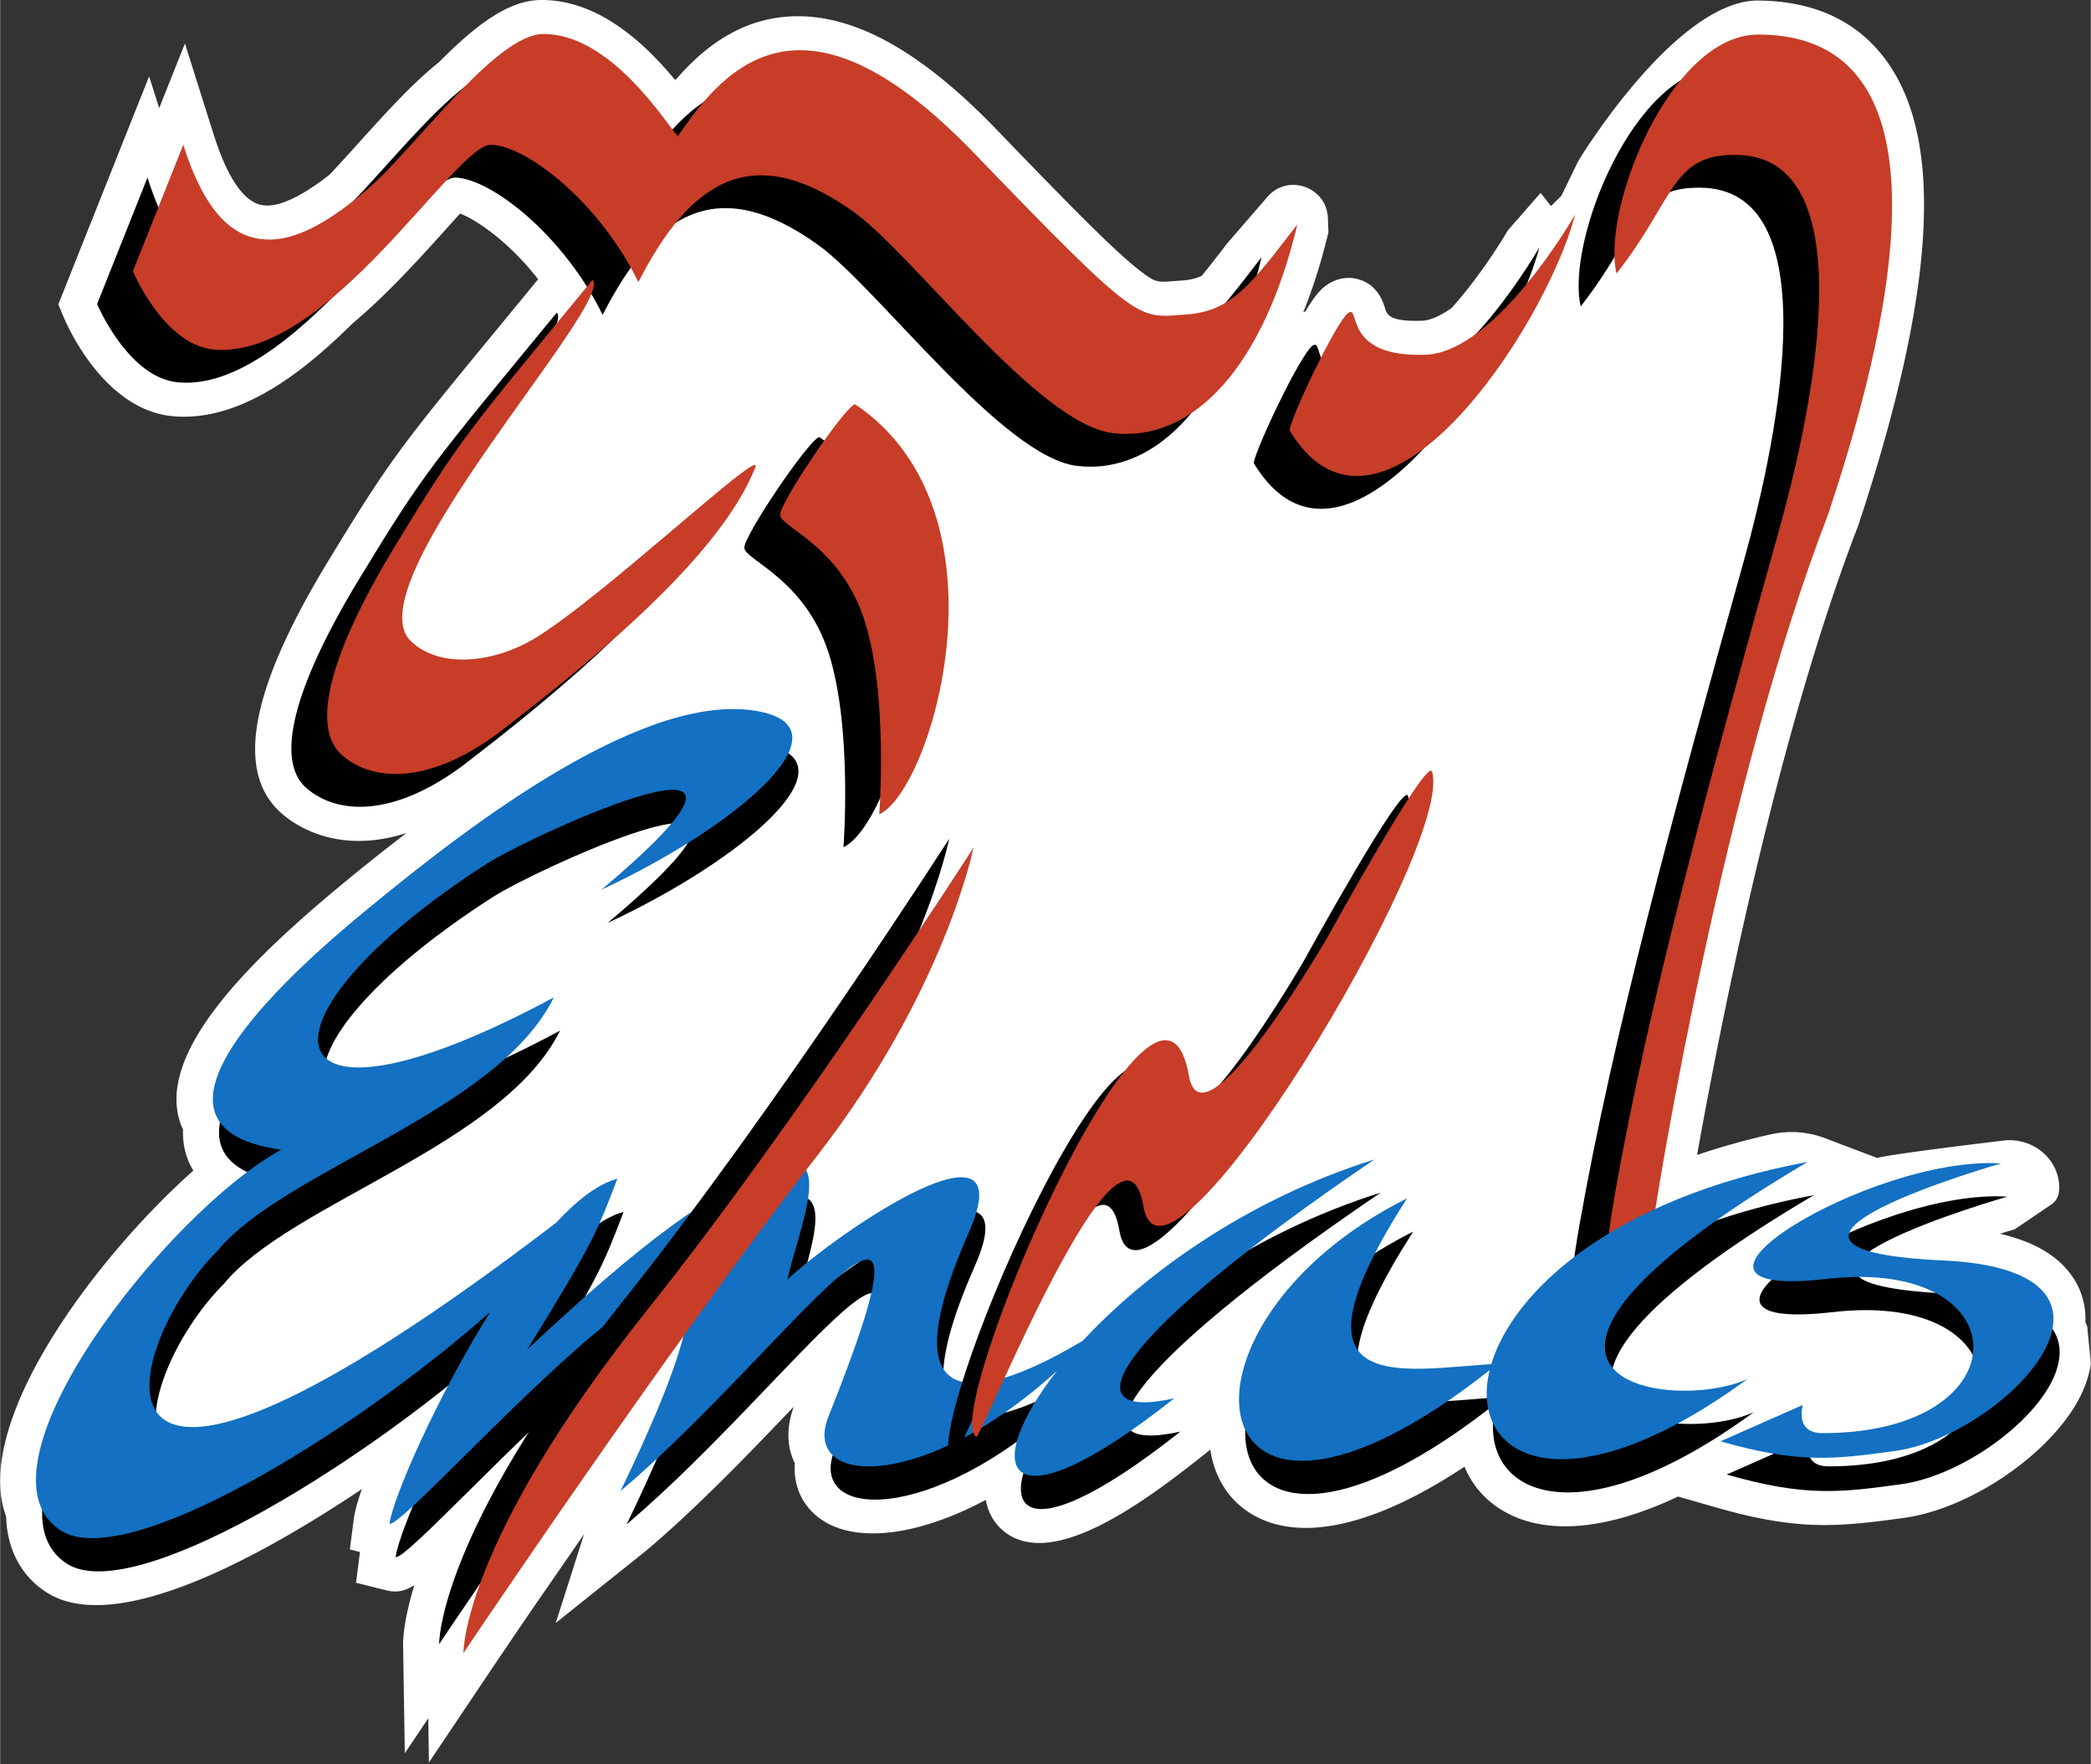 <svg width="2500" height="2109" viewBox="0 0 256 216" xmlns="http://www.w3.org/2000/svg" preserveAspectRatio="xMidYMid"><rect x="0" y="0" width="256" height="216" fill="#333333" stroke="none"/><path d="M255.568 162.465a9.062 9.062 0 0 0-.232-.583c.087-2.236-.577-4.31-1.958-6.068-1.773-2.259-4.582-3.829-8.506-4.742a91.355 91.355 0 0 1 1.795-.535l4.548-3.087c.806-.547 1.005-1.515.89-2.602-.351-3.302-3.5-5.582-6.797-5.187-5.338.639-13.694 1.68-15.479 2.127l-6.34-2.407a11.62 11.62 0 0 0-6.659-.486 88.29 88.29 0 0 0-9.042 2.527c2.708-15.206 9.729-51.155 19.705-77.002l.069-.191c9.393-28.387 10.518-46.95 3.439-56.749C227.446 2.56 222.07.065 215.02.065c-10.075.291-21.764 19.619-21.764 19.619l-2.083 4.283-1.274 1.273-1.273-1.62-4.014 4.593c-.03.052-2.973 5.16-6.897 9.515-1.748 1.224-2.901 1.519-3.572 1.544-4.047.15-4.328-.775-4.563-1.518-.256-.81-.854-2.705-2.98-3.467-1.319-.472-2.782-.286-4.013.513-.672.437-1.411 1.07-2.774 3.345-.084.018-.165.055-.249.078 1.2-2.962 2.234-6.226 3.081-9.784l-.066-1.733c-.144-3.826-4.901-5.495-7.405-2.599l-4.917 5.685c-1.166 1.513-2.197 2.85-3.124 3.977-.727.342-1.508.522-2.503.588-.31.02-.602.042-.88.064-2.13.165-2.307.178-4.234-1.314-2.969-2.296-8.009-7.389-17.502-17.24-9.215-9.563-17.332-14.08-24.841-13.875-5.364.162-10.086 2.696-14.43 7.747l-.141.001C79.06 5.47 73.396 0 66.334 0l-.149.001c-3.492.037-7.223 2.315-12.448 7.607-3.279 2.616-6.637 6.338-9.886 9.94-1.245 1.38-2.424 2.687-3.523 3.844-3.129 2.449-5.732 3.753-7.539 3.774-.959.002-3.886.044-6.647-8.696l-3.52-11.144-3.152 7.916-1.231-3.895L7.118 37.271l.658 1.57c.486 1.158 4.986 11.338 13.342 12.123 8.574.797 16.61-6.014 21.947-11.284 4.352-3.649 8.398-8.144 11.656-11.763.551-.612 1.083-1.204 1.596-1.767 1.981.765 5.895 3.365 9.557 8.041l-4.623 5.621C49.048 54.64 47.772 56.19 40.141 68.746c-9.577 15.759-11.423 25.862-5.643 30.887 1.263 1.097 4.451 3.338 9.405 3.338 1.736 0 3.691-.278 5.854-.975a266.471 266.471 0 0 0-6.499 5.138c-12.063 9.842-25.061 22.115-20.869 31.192-.062 1.852.37 3.549 1.259 5.019C11.853 153.818-3.543 174.107.729 185.717c.119 4.011 1.85 7.276 4.937 9.26 8.449 5.434 26.242-4.355 38.62-12.637-.523 1.502-.879 2.786-.999 3.726l-.467 3.663 1.236.312-.013.095-.467 3.671 3.59.897c1.231.31 2.186.245 3.55-.599-1.346 4.402-1.388 6.799-1.38 7.277l.211 13.302 2.875-4.282.076 5.413 7.438-11.082c.05-.075 2.061-3.071 5.32-7.844l6.244-9.038-3.472 10.88 11.128-8.897c6.402-5.418 12.872-12.205 18.021-17.585-.926 2.528-.866 4.935.129 6.916-.197 2.771.904 5.23 3.135 6.823 4.304 3.071 12 2.076 20.252-2.33.409 2.367 1.842 3.634 2.643 4.171 5.683 3.813 15.555-2.952 23.52-9.269l1.328-1.054c.542 3.699 2.548 6.636 5.721 8.256 1.745.892 3.745 1.332 5.968 1.332 5.343 0 11.973-2.548 19.435-7.498.995 2.41 2.765 4.37 5.188 5.662 5.184 2.763 12.516 1.991 20.958-2.008l4.563 1.31c5.597 1.607 9.555 2.182 13.378 2.182 3.065-.001 6.042-.37 9.706-.874 8.548-1.173 18.797-8.443 21.931-15.556.496-1.128.819-2.248.968-3.341l-.432-4.506" fill="#FFF"/><path d="M188.478 30.281s-9.613 16.85-18.315 17.172c-10.2.378-7.96-6.103-9.438-5.142-1.474.958-7.134 12.944-7.223 14.407 10.985 18.13 31.297-12.458 34.976-26.437zM21.758 46.815c14.006 1.316 29.593-25.201 33.983-25.072 4.391.129 13.296 7.095 18.029 16.818 6.231-12.189 13.815-17.603 26.391-8.57 7.317 5.255 22.611 26.044 31.765 27.068 9.911 1.109 18.428-8.323 22.533-25.567-5.682 7.36-7.995 10.665-13.688 11.04-5.875.387-5.359 1.55-25.89-19.756S84.666 11.671 78.597 20.71c-1.356-1.485-8.224-12.615-16.5-12.526-5.864.064-15.633 13.943-21.475 18.982-6.07 5.235-9.709 6.158-11.916 6.184-3.42.041-7.542-1.708-10.669-11.607L11.869 37.23s3.778 9.011 9.889 9.585zm46.401-8.538c-15.461 18.812-16.08 19.26-24.207 32.633-8.127 13.373-10.284 22.262-6.47 25.578 3.843 3.341 10.69 3.526 19.079-2.674 11.673-8.946 27.254-21.712 31.531-32.581 1.112-2.825-19.13 16.337-27.253 21.089-4.874 2.851-11.425 3.601-14.944.196-7.182-6.949 24.966-41.317 22.264-44.241zm32.131 15.231c-1.356.452-9.2 12.041-9.168 13.558.032 1.52 7.393 3.745 10.33 12.913 2.938 9.168 1.808 23.759 1.808 23.759 6.456-2.97 16.702-37.001-2.97-50.23zM238.67 158.41c-29.66-1.382 7.102-11.88 7.102-11.88-16.012-1.033-45.122 16.859-21.37 14.139 23.914-2.761 24.192 18.914-.517 18.885-3.458-.004-2.389-3.454-2.389-3.454l-10.079 4.455c9.541 2.739 13.824 2.222 21.367 1.186 13.3-1.826 32.878-22.068 5.886-23.331zm-69.634-12.368c-15.776 4.961-28.133 14.053-35.695 22.183-6.747 4.081-26.05 14.114-13.98-13.24 6.87-15.569-15.866-.18-22.209 5.767 1.326-6.022 6.089-16.716-1.622-13.755-7.71 2.962-16.024 8.988-30.257 22.345 8.173-13.165 8.598-14.544 11.063-20.935-2.348.606-4.912 2.591-7.502 5.384-61.969 47.396-53.111 15.025-41.458 3.432 8.145-9.924 34.254-16.982 41.177-31.023-35.825 19.235-38.032 2.764-8.184-16.388 5.489-3.515 41.765-20.164 14.006 3.205 16.42-7.644 30.331-19.457 19.604-21.773-13.942-3.009-35.868 14.037-47.081 23.187-6.595 5.381-33.54 27.383-11.731 30.42-14.14 7.761-38.61 39.155-26.998 46.622 7.934 5.1 35.283-11.471 52.576-26.736-6.582 10.544-11.92 22.797-12.319 25.926 2.583.645 56.737-62.912 28.288-4.01 20.627-17.455 41.351-48.86 25.47-9.133-3.435 8.591 11.66 9.315 27.993-5.61-9.54 12.171-6.583 19.979 14.34 3.386-12.74 2.838-8.418-6.872 24.519-29.254zm53.055.301c-10.172 1.902-18.214 5.056-24.305 8.735.117-.446.204-.866.253-1.239.551-4.261 8.651-53.781 21.435-86.902 5.238-15.83 18.29-58.688-8.587-58.688-10.765 0-19.205 21.361-17.348 29.263 7.13-9.041 6.681-14.628 14.599-14.527 15.521.043 9.937 29.352 5.346 45.785-8.753 31.333-16.039 58.185-20.094 81.195-.718 4.075-1.056 6.987-1.124 8.998-4.868 4.014-7.777 8.316-8.92 12.142-11.644.756-25.87 3.996-10.329-20.291-31.204 15.597-26.169 49.7 10.129 21.024-2.645 10.864 9.37 17.352 31.596 1.074-9.189 4.258-37.984.203 7.349-26.569z"/><path d="M197.922 33.494c-1.857-7.901 6.583-29.262 17.348-29.262 26.876 0 13.824 42.858 8.586 58.687-12.783 33.121-20.883 82.642-21.435 86.902-.673 5.202-8.703 19.137-4.648-3.873 4.055-23.011 11.341-49.863 20.094-81.195 4.591-16.434 10.174-45.742-5.346-45.785-7.918-.102-7.469 5.486-14.599 14.526" fill="#C73D27"/><path d="M237.914 154.341c-29.66-1.382 7.102-11.88 7.102-11.88-16.012-1.033-45.122 16.86-21.371 14.14 23.915-2.761 24.193 18.913-.516 18.884-3.458-.004-2.389-3.454-2.389-3.454l-10.08 4.455c9.542 2.739 13.825 2.222 21.368 1.186 13.3-1.826 32.878-22.068 5.886-23.331zm-69.634-12.368c-15.776 4.961-28.133 14.053-35.695 22.184-6.747 4.08-26.051 14.113-13.98-13.241 6.87-15.569-15.866-.18-22.209 5.767 1.326-6.022 6.088-16.716-1.622-13.754-7.711 2.961-16.024 8.987-30.258 22.344 8.174-13.165 8.599-14.543 11.064-20.935-2.348.606-4.912 2.591-7.502 5.384-61.969 47.396-53.111 15.025-41.458 3.432 8.145-9.924 34.254-16.982 41.177-31.023-35.825 19.235-38.032 2.764-8.184-16.388 5.488-3.514 41.765-20.164 14.006 3.205 16.42-7.643 30.331-19.457 19.604-21.773-13.942-3.009-35.868 14.037-47.081 23.187-6.595 5.382-33.54 27.383-11.731 30.421-14.141 7.76-38.61 39.154-26.998 46.621 7.934 5.101 35.283-11.471 52.576-26.736-6.582 10.544-11.92 22.797-12.319 25.926 2.583.645 56.737-62.912 28.288-4.01 20.627-17.455 41.351-48.859 25.469-9.132-3.434 8.59 11.661 9.314 27.994-5.611-9.54 12.171-6.583 19.98 14.34 3.386-12.74 2.838-8.418-6.872 24.519-29.254zm53.055.301c-23.951 4.478-36.097 15.897-38.745 24.762-11.644.756-25.87 3.997-10.329-20.291-31.204 15.597-26.169 49.7 10.128 21.024-2.645 10.865 9.37 17.352 31.597 1.074-9.189 4.258-37.984.203 7.349-26.569z" fill="#1370C2"/><path d="M172.385 97.46c-.594-1.917-12.692 20.088-12.692 20.088s-15.403 26.694-17.074 17.165c-3.728-21.253-30.642 41.883-26.023 44.192.548.274 17.896-43.233 20.453-28.213 2.53 14.862 38.155-44.123 35.336-53.232M76.396 159.132c-22.872 28.67-22.644 42.183-22.644 42.183s25.199-37.551 43.376-60.971c15.573-20.065 19.078-37.639 19.078-37.639s-21.374 33.317-39.81 56.427"/><path d="M60.124 17.725c4.391.129 13.296 7.096 18.029 16.818 6.231-12.188 13.815-17.603 26.391-8.57 7.316 5.256 22.611 26.044 31.765 27.068 9.911 1.109 18.427-8.322 22.532-25.567-5.681 7.361-7.995 10.665-13.687 11.041-5.875.387-5.359 1.549-25.89-19.757S89.049 7.653 82.98 16.692c-1.356-1.485-8.224-12.615-16.5-12.525-5.864.064-15.633 13.943-21.476 18.982-6.069 5.235-9.708 6.158-11.915 6.183-3.421.041-7.542-1.707-10.67-11.607l-6.168 15.488s3.778 9.011 9.889 9.585c14.006 1.316 29.594-25.202 33.984-25.073zm32.351 39.491c1.112-2.825-19.13 16.337-27.254 21.088-4.873 2.851-11.424 3.601-14.944.196-7.181-6.948 24.967-41.316 22.265-44.24-15.461 18.812-16.081 19.26-24.207 32.632-8.127 13.373-10.284 22.263-6.47 25.579 3.843 3.341 10.69 3.525 19.078-2.675 11.673-8.946 27.255-21.712 31.532-32.58zm12.198-7.726c-1.356.452-9.2 12.041-9.168 13.559.032 1.52 7.392 3.744 10.33 12.912 2.938 9.168 1.808 23.76 1.808 23.76 6.456-2.97 16.701-37.001-2.97-50.231zm70.659 44.997c-.594-1.917-12.691 20.088-12.691 20.088s-15.404 26.693-17.075 17.165c-3.727-21.254-30.642 41.882-26.022 44.192.548.274 17.895-43.234 20.453-28.213 2.53 14.861 38.154-44.123 35.335-53.232zm-95.963 65.741c-22.872 28.67-22.644 42.183-22.644 42.183s25.199-37.551 43.377-60.971c15.572-20.065 19.077-37.64 19.077-37.64s-21.373 33.318-39.81 56.428zm85.739-121.935c-1.475.958-7.134 12.945-7.223 14.407 10.984 18.13 31.296-12.457 34.976-26.436 0 0-9.613 16.849-18.315 17.172-10.2.377-7.96-6.103-9.438-5.143z" fill="#C73D27"/></svg>